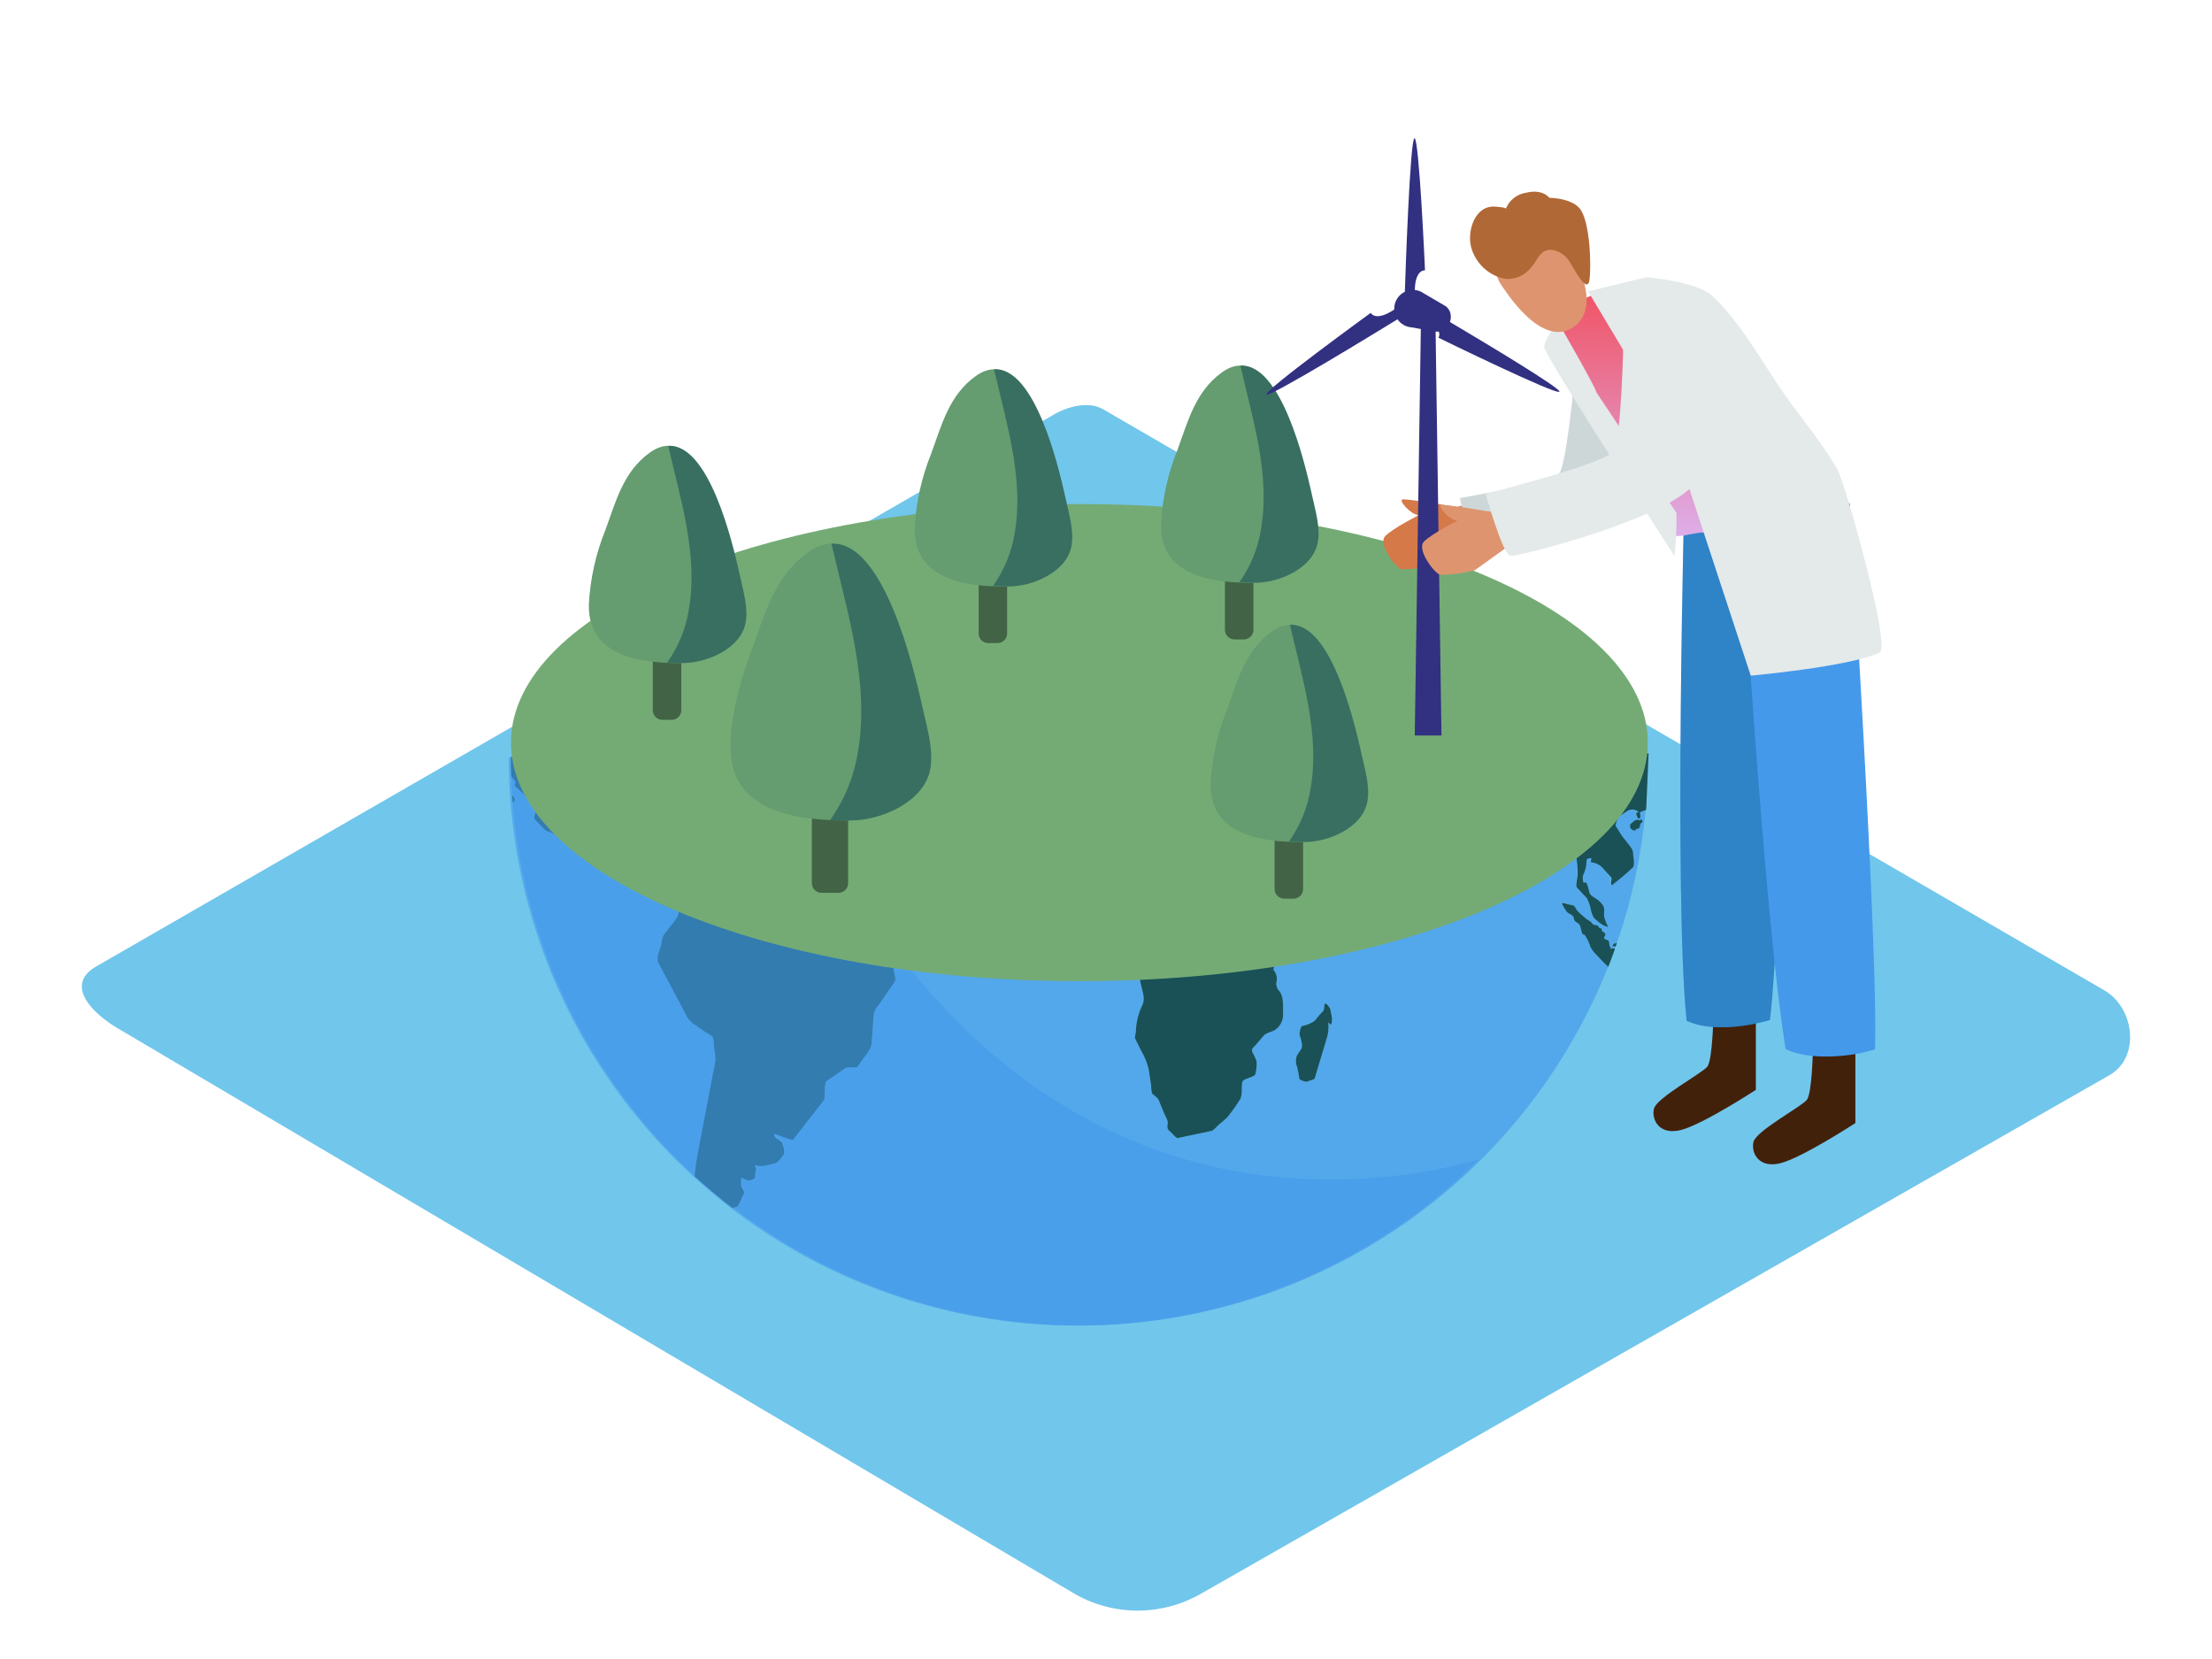 <svg width="400" height="300" viewBox="0 0 400 300" fill="none" xmlns="http://www.w3.org/2000/svg">
<path d="M194.51 288.32L22 186.37C16.51 183.29 11.8 178.22 17.15 174.91L190.29 75.13C192.89 73.52 196.83 72.47 199.47 74L380.54 179.09C386.03 182.28 387.02 191.19 381.54 194.38L217.25 288.15C213.801 290.152 209.89 291.221 205.903 291.251C201.915 291.281 197.988 290.271 194.51 288.32Z" fill="#71C6EB"/>
<path d="M127.88 199.71L128.94 194.11C129.152 193.288 129.309 192.453 129.41 191.61C129.376 190.887 129.286 190.169 129.14 189.46C129.157 188.819 129.08 188.179 128.91 187.56C128.66 187.16 127.83 186.81 127.46 186.56L125.3 185.06C124.68 184.581 124.202 183.941 123.92 183.21L121.26 178.21L119.07 174.11C118.62 173.27 119.38 171.71 119.59 170.83C119.642 170.228 119.787 169.638 120.02 169.08L121.27 167.47C122.2 166.28 123 165.59 122.76 163.9C122.7 163.52 122.47 163.31 122.76 163.03C122.76 163.03 122.66 162.45 122.71 162.26C122.83 161.75 121.71 161.26 121.81 160.78C121.91 160.3 121.93 160.24 121.43 159.95C120.93 159.66 121.07 159.76 120.7 159.95C120.43 160.119 120.181 160.321 119.96 160.55C119.83 160.67 120.2 161.1 120.28 161.25C119.56 161.56 119.59 161.64 119.28 160.86C119.13 161.29 118.41 160.56 118.01 160.49C117.8 160.49 117.66 160.69 117.53 160.6L116.87 160.1C116.42 159.76 115.53 159.34 115.22 158.85C114.91 158.36 115.09 157.85 114.75 157.41C113.9 156.41 113.38 155.56 112.19 155.22C111.27 154.97 109.74 154.9 109.01 154.22L107.09 152.33C106.67 151.92 106.09 152.33 105.58 152.51C104.45 152.86 103.29 152.03 102.21 151.6L99.59 150.54C99.236 150.456 98.898 150.314 98.59 150.12L96.89 148.39C96.36 147.86 96.68 147.54 96.89 146.8C97.03 146.32 96.13 145.36 95.89 144.98C95.639 144.579 95.337 144.212 94.99 143.89L93.15 142.19C93.01 142.06 93.15 141.67 93.22 141.49C93.29 141.31 92.92 141.01 92.82 140.88L92.44 140.39C92.48 141.543 92.537 142.693 92.61 143.84C92.85 144.05 93.14 144.37 93.1 144.66C93.06 144.95 92.87 145.1 92.69 145.07C94.714 170.991 106.51 195.176 125.69 212.73C125.81 211.46 125.96 210.19 126.19 208.95L127.88 199.71Z" fill="#53A8EB"/>
<path d="M296.49 147.35C296.55 147.63 296.55 148.21 296.06 147.95C295.93 147.88 295.78 147.22 295.71 147.06C295.87 147.06 296.01 146.89 296.18 146.86C295.915 146.614 295.577 146.458 295.218 146.417C294.858 146.376 294.494 146.45 294.18 146.63C293.71 147.01 292.57 147.57 292.37 148.19C292.31 148.38 291.94 149.19 292.04 149.36L292.89 150.71C293.29 151.36 293.79 151.93 294.25 152.53C294.71 153.13 295.16 153.53 295.2 154.53C295.2 155.12 295.55 156.53 295.12 156.9C293.917 158.032 292.655 159.1 291.34 160.1C290.9 159.65 291.51 158.97 291.2 158.64L290 157.23C289.723 156.848 289.365 156.531 288.952 156.303C288.539 156.075 288.081 155.941 287.61 155.91L287.71 155.16C286.71 155.16 286.89 155.34 286.8 156.43C286.688 157.081 286.486 157.714 286.2 158.31C286.142 158.584 286.142 158.866 286.2 159.14C286.2 159.67 286.2 159.58 286.73 159.56C286.98 159.56 287.29 161.16 287.38 161.45C287.53 161.94 288.48 162.39 288.85 162.67C289.294 163.005 289.664 163.427 289.94 163.91C290.16 164.48 289.94 165.3 290.06 165.91C290.252 166.498 290.482 167.073 290.75 167.63C289.964 167.408 289.251 166.984 288.68 166.4C288.03 165.89 287.99 165.6 287.68 164.75C287.542 163.931 287.279 163.139 286.9 162.4L285.08 160.46C284.81 160.16 285.19 158.57 285.24 158.12C285.249 157.26 285.192 156.401 285.07 155.55C284.903 153.995 284.544 152.466 284 151L283 152.19C282.59 152.69 282.63 152.68 282 152.54C281.37 152.4 281.4 152.45 281.5 151.74C281.5 151.43 281.8 150.63 281.67 150.35C281.403 149.385 280.89 148.506 280.18 147.8C279.551 147.107 279.095 146.274 278.85 145.37C278.49 145.62 277.98 146.18 277.55 146.23L275.29 146.54C275.19 146.54 274.72 146.54 274.64 146.63C274.56 146.72 274.74 147.29 274.64 147.43L273.53 148.57L270.38 151.81C269.916 152.133 269.408 152.386 268.87 152.56C268.31 152.83 268.52 153.25 268.53 153.92C268.615 154.584 268.615 155.256 268.53 155.92C268.39 156.43 267.98 157.24 268.12 157.76C268.222 158.431 268.514 159.059 268.96 159.57C269.369 160.109 269.69 160.71 269.91 161.35C270.43 162.55 268.39 163.6 268.24 161.98C268.169 161.286 268.149 160.587 268.18 159.89C268.18 159.19 267.96 159.09 267.49 158.59C267.43 159.08 267.49 159.59 267.12 159.85L265.84 160.69C264.66 158.45 263.65 156.14 262.62 153.8C262.27 153.162 261.982 152.492 261.76 151.8C261.698 151.279 261.681 150.754 261.71 150.23C261.663 148.737 261.617 147.247 261.57 145.76L260.63 147.06C260.32 147.5 260.28 147.44 259.75 147.42C259.22 147.4 258.49 146.28 258.08 145.84C258.5 145.75 259.38 145.84 259.45 145.22C259.204 145.277 258.952 145.3 258.7 145.29C258.048 145.033 257.43 144.697 256.86 144.29C256.48 144.07 256.24 143.09 256.04 142.68C255.84 142.27 252.67 142.93 252.14 143C250.949 142.999 249.766 142.8 248.64 142.41C248.14 142.3 247.56 142.35 247.3 141.84C246.84 140.92 246.95 140.66 246.04 140.99C245.388 141.189 244.692 141.189 244.04 140.99C243.54 140.91 243.22 140.3 242.77 140.08C242.456 139.979 242.173 139.802 241.944 139.564C241.716 139.327 241.549 139.037 241.46 138.72C241.19 138.14 241.08 137.39 240.46 137.3C239.41 137.15 239.46 137.19 238.68 138.05C238.43 138.35 239.31 139.41 239.5 139.72C240.16 140.82 240.72 141.99 241.32 143.12C241.41 142.6 241.49 142.12 241.57 141.58C241.899 142.349 242.026 143.188 241.94 144.02C242.857 144.097 243.78 143.982 244.65 143.68C245.361 143.052 245.989 142.336 246.52 141.55C246.57 142.2 246.41 143.26 246.95 143.62C247.263 143.873 247.597 144.097 247.95 144.29C248.25 144.42 248.61 144.29 248.79 144.64C248.97 144.99 249.13 145.54 249.39 145.58C249.85 145.66 249.66 145.98 249.63 146.46C249.6 146.94 248.63 147.75 248.32 148.1C248.32 147.95 248.18 147.81 248.16 147.66C247.9 148.125 247.762 148.648 247.76 149.18C247.76 149.74 247.55 149.68 247.08 149.91L245.63 150.6C245.34 150.73 245.35 151.54 245.08 151.68C244.81 151.82 244.5 151.49 244.26 151.59L243.2 152.05C242.72 152.27 242.78 152.92 242.34 153.05L239.94 153.91C239.7 153.99 239.66 154.12 239.51 154.35C239.36 154.58 239.07 154.62 238.74 154.68C238.05 154.81 237.36 155.04 236.68 155.22C236.17 155.35 236.07 155.93 235.52 155.93C234.66 155.93 234.59 156.12 234.42 155.23L233.92 152.53C233.597 151.255 233.034 150.053 232.26 148.99C231.83 148.27 231.77 148.14 231.03 147.86C230.6 147.7 230.61 146.4 230.53 145.95C230.335 145.276 230.046 144.633 229.67 144.04C229.49 143.68 229.07 143.5 228.84 143.1L227.41 140.53C227.17 140.11 226.99 139.37 226.41 139.53C226.48 139.01 226.55 138.48 226.62 137.95L226 139.84C225.354 139.141 224.827 138.34 224.44 137.47C223.93 138.11 224.83 139.18 225.12 139.77L226.87 143.35C227.22 144.06 227.09 144.86 227.61 145.42C227.83 145.66 228.39 146.05 228.44 146.42C228.53 147.03 228.63 147.63 228.72 148.23C228.77 148.58 228.72 149.23 229 149.51C229.392 149.803 229.751 150.139 230.07 150.51C230.493 151.416 230.828 152.36 231.07 153.33C231.18 153.63 232.07 153.58 232.23 153.83L233.23 154.97C233.77 155.6 234.87 156.29 234.02 157.11C234.59 157.28 235.21 158.46 235.67 158.35L240.36 157.09C240.65 157.02 241.48 156.66 241.72 157.09C241.87 157.35 241.32 158.85 241.25 159.17C240.812 160.419 240.214 161.605 239.47 162.7C239.043 163.668 238.492 164.575 237.83 165.4C235.94 167.4 233.73 169.22 232.32 171.65C232 172.18 229.98 174.94 230.32 175.43C230.558 175.711 230.728 176.043 230.816 176.4C230.905 176.758 230.909 177.131 230.83 177.49C230.765 177.806 230.781 178.133 230.877 178.441C230.973 178.749 231.146 179.027 231.38 179.25C232.23 180.4 231.94 182.18 232.01 183.63C231.99 184.19 231.826 184.736 231.533 185.214C231.24 185.692 230.83 186.087 230.34 186.36C229.86 186.59 228.89 186.82 228.53 187.24L227.12 188.89C226.7 189.37 226.2 189.6 226.46 190.23C226.64 190.65 227.28 191.62 227.23 192.07C227.263 192.822 227.179 193.574 226.98 194.3C226.74 194.69 225.55 194.98 225.15 195.17C224.49 195.49 224.63 195.79 224.55 196.61C224.593 197.283 224.525 197.959 224.35 198.61C223.615 199.799 222.807 200.941 221.93 202.03C221.418 202.522 220.881 202.986 220.32 203.42C220.02 203.68 219.44 204.42 219.05 204.5L214.86 205.38L212.93 205.79C212.62 205.85 211.99 205.04 211.77 204.79C211.01 204.11 211.04 204.12 211.15 203.02C211.15 202.6 210.72 201.85 210.57 201.48L209.57 199.04C209.38 198.56 208.78 198.18 208.42 197.83C208.06 197.48 208.18 196.47 208.13 196.13L207.7 193.34C207.428 192.161 206.968 191.034 206.34 190L205.27 187.82C205.11 187.5 205.33 186.9 205.38 186.57C205.434 185.031 205.773 183.515 206.38 182.1C207.13 180.78 206.67 179.72 206.38 178.35L205.38 173.9C205.27 173.45 204.68 172.9 204.38 172.57L202.87 170.57C202.6 170.21 202.79 169.74 202.87 169.28C202.97 168.36 203.08 167.43 203.19 166.51C203.3 165.59 203.32 165.67 202.87 165.04C202.42 164.41 202.37 164.25 201.55 164.3C201.08 164.3 200.12 164.63 199.78 164.21L198.33 162.43C198.12 162.17 195.17 162.64 194.8 162.83L192.71 163.9C192.16 164.18 191.92 164.04 191.32 163.9C190.812 163.67 190.24 163.621 189.7 163.76L187.41 164.57C187.05 164.7 186.64 164.21 186.34 163.99L184.14 162.41C183.309 161.931 182.619 161.241 182.14 160.41L179.34 155.54L178.44 153.98C178.3 153.74 178.8 152.83 178.89 152.58C179.05 152.15 179.53 151.36 179.43 150.88C179.26 150.1 179.08 149.33 178.91 148.55C178.674 147.906 178.526 147.233 178.47 146.55C178.616 146.163 178.818 145.799 179.07 145.47L181.77 140.59C182.366 139.646 183.225 138.895 184.24 138.43C184.8 138.07 185.05 138.07 185.16 137.38L185.55 134.8C185.7 133.8 187.72 133.6 188.12 132.61C188.4 131.92 188.52 130.96 189.21 130.77C189.39 130.72 189.89 131.66 190.45 131.54C190.7 131.49 191.27 131.24 191.51 131.36C191.75 131.48 192.15 131.81 192.27 131.74C192.806 131.378 193.36 131.045 193.93 130.74C195.03 130.217 196.198 129.854 197.4 129.66C197.748 129.566 198.11 129.529 198.47 129.55C198.736 129.689 199.023 129.784 199.32 129.83C199.61 129.83 199.88 129.49 200.16 129.43C200.423 129.404 200.687 129.404 200.95 129.43C201.603 129.581 202.287 129.503 202.89 129.21C203.42 128.89 203.89 129.31 204.48 129.55C204.07 130.45 203.99 130.49 204.48 131.35C204.7 131.74 203.86 132.35 203.59 132.64C204.03 133.04 204.59 133.77 205.14 133.91L208.01 134.67C208.75 134.86 208.54 135.67 209.27 136C210 136.33 210.51 136.17 211.1 136.59C211.94 137.18 212.37 137.32 212.91 136.27C213.03 136.02 212.63 135.64 212.76 135.41C212.89 135.18 213.09 134.63 213.28 134.57C214.014 134.262 214.83 134.206 215.6 134.41C215.81 134.47 215.6 134.89 215.89 134.95L217.19 135.22C217.54 135.29 217.55 135.46 217.73 135.81C217.82 135.99 218.16 135.59 218.31 135.64L220.38 136.25C220.632 136.372 220.913 136.425 221.193 136.402C221.472 136.379 221.741 136.282 221.97 136.12C222.77 135.73 222.84 135.61 223.63 135.99C223.87 136.132 224.138 136.222 224.415 136.254C224.692 136.286 224.973 136.26 225.24 136.177C225.507 136.094 225.753 135.956 225.963 135.773C226.173 135.589 226.342 135.363 226.46 135.11C226.7 134.43 227.81 132.45 227.59 131.54L225.94 131.29C225.863 131.358 225.814 131.451 225.801 131.552C225.788 131.653 225.813 131.755 225.87 131.84C225.68 131.9 223.75 132.44 224.22 131.5C224.36 131.22 225.08 131.37 225.22 131.39C225.384 131.389 225.546 131.348 225.69 131.27C222.357 130.79 219.023 130.357 215.69 129.97V130.03C215.489 130.01 215.291 129.966 215.1 129.9C212.853 129.64 210.607 129.4 208.36 129.18C208.372 129.238 208.389 129.295 208.41 129.35C208.64 129.81 207.7 129.96 207.6 129.59C207.5 129.22 207.09 129.16 206.68 129.02C202.407 128.627 198.127 128.293 193.84 128.02C193.65 128.25 193.49 128.5 193.59 128.71C193.38 128.76 192.89 128.78 192.77 128.98C192.65 129.18 192.43 129.7 192.24 129.71C191.631 129.752 191.019 129.752 190.41 129.71C189.87 129.71 189.55 130.35 189.12 130.49C188.69 130.63 188.04 129.76 188.52 129.42C188.05 129.64 187.83 128.85 187.23 129.19C186.63 129.53 186.41 129.05 185.98 129.38C186.074 129.038 186.121 128.685 186.12 128.33C186.12 128.13 186.12 127.94 186.12 127.74C186.12 127.54 186.12 127.67 186.12 127.66C186.05 127.66 185.95 127.75 185.9 127.66L182.9 127.55C163.11 126.856 143.298 127.859 123.68 130.55L123.4 130.63C123.75 130.63 124.35 130.52 124.26 131.03C124.26 131.24 123.51 131.25 123.31 131.29C123.41 131.35 123.5 131.45 123.61 131.51C123.45 131.56 123.37 131.67 123.17 131.67C123.34 132.09 123.59 131.67 123.87 131.88L123.28 132.2C123.13 132.28 122.91 132.03 122.79 132.1C122.67 132.17 122.31 132.79 122.15 133.04C121.99 133.29 121.61 133.14 121.38 133.42C121.21 133.704 120.99 133.955 120.73 134.16C119.974 134.535 119.396 135.193 119.12 135.99C118.934 136.599 118.984 137.256 119.26 137.83C119.64 138.647 119.954 139.493 120.2 140.36C120.34 140.83 120.46 142.05 120.12 142.36C119.78 142.67 119.64 142.96 119.34 142.54C119.24 142.41 118.69 141.91 118.68 141.87C118.574 141.525 118.436 141.19 118.27 140.87C118.11 140.5 117.92 140.29 118.03 139.87L117.83 140.04C117.67 139.48 118.18 138.68 117.62 138.3C117.06 137.92 116.86 137.3 116.28 137.48C115.97 137.58 115.64 137.81 115.35 137.62C115.08 137.389 114.781 137.194 114.46 137.04C113.95 136.9 113.1 137.58 112.95 136.71C112.85 137.46 111.19 136.92 110.69 137.31C111.03 137.31 112.31 137.5 111.36 137.96C111.46 138.01 111.98 138.19 112 138.29C112.013 138.338 112.012 138.389 111.999 138.436C111.986 138.484 111.96 138.528 111.924 138.562C111.889 138.597 111.845 138.621 111.796 138.633C111.748 138.645 111.698 138.644 111.65 138.63C111.79 138.28 111.27 138.15 111.02 138C111.07 138.25 110.97 138.33 110.96 138.51C110.73 138.03 110.52 138.51 110.21 138.29C109.9 138.07 109.64 137.71 109.21 137.87C108.95 137.96 108.58 137.72 108.33 137.62C107.86 137.44 107.11 137.98 106.66 138.17C105.92 138.47 104.14 139.79 104.13 140.86C104.13 141.19 104.56 141.52 104.58 141.86C104.54 142.136 104.462 142.405 104.35 142.66C104.128 143.238 103.987 143.844 103.93 144.46C103.851 145.85 104.222 147.228 104.99 148.39C105.49 149.14 105.68 149.67 106.5 149.91C106.67 149.97 106.94 150.39 107.08 150.33L108.08 149.95C108.37 149.833 108.678 149.762 108.99 149.74C109.23 149.74 109.42 150.04 109.55 149.98C109.701 149.931 109.845 149.864 109.98 149.78C110.06 149.71 109.86 149.51 109.98 149.4C110.247 149.224 110.442 148.958 110.53 148.65C110.72 148 110.67 147.24 111.35 146.96C111.839 146.785 112.351 146.684 112.87 146.66C113.26 146.66 114.37 146.48 114.02 147.32C113.88 147.65 113.43 148.64 113.19 148.66C113.31 148.73 113.24 148.85 113.52 148.84C113.41 148.93 113.33 149.05 113.23 149.13L113.28 149.2L113.44 149.09C113.291 149.482 113.18 149.887 113.11 150.3C113.022 150.208 112.958 150.097 112.923 149.975C112.888 149.853 112.884 149.724 112.91 149.6C112.803 149.743 112.712 149.897 112.64 150.06C113.16 150.06 112.56 151.06 112.74 151.45C112.92 151.84 112.34 152.45 112.11 152.62C112.856 152.749 113.613 152.809 114.37 152.8C114.68 152.8 114.91 152.56 115.23 152.62C115.615 152.624 115.998 152.678 116.37 152.78C116.701 152.876 116.985 153.089 117.17 153.38C117.354 153.671 117.425 154.02 117.37 154.36C117.29 154.87 117.21 155.36 117.13 155.9C117.13 156.2 116.84 156.46 116.8 156.74C116.63 158.13 118.31 160.4 119.57 159.88C120.35 159.56 120.75 159.24 121.57 159.49C122.259 159.741 122.85 160.203 123.26 160.81C123.26 159.81 124.44 158.49 124.91 157.69C125.05 157.44 125.97 157.3 126.21 157.21L128.21 156.49C128.82 156.27 129.92 156.8 130.52 156.94L135.24 158.04C136.093 158.093 136.914 158.384 137.61 158.88L141.29 162.41C142.07 163.15 143.76 163.17 144.74 163.41C145.72 163.65 146.39 165.17 146.97 165.94L148.74 168.26C148.88 168.45 149.2 169.07 149.42 169.14L153.21 170.51L157 171.88C158.078 172.469 159.085 173.18 160 174C160.17 174 161.34 174 161.38 174.16C161.51 174.73 161.64 175.29 161.77 175.85C162.05 177.07 162.08 177.05 161.41 178.02L158.94 181.58C158.486 182.051 158.174 182.64 158.04 183.28C157.91 185.03 157.79 186.78 157.66 188.53C157.58 189.69 156.37 190.88 155.78 191.8C155.52 192.19 155.3 192.86 154.78 192.89C154.26 192.92 153.28 192.76 152.9 193.02L149.44 195.4C149.21 195.56 149.22 197.29 149.18 197.59C149.14 197.89 149.18 198.59 148.97 198.88L146.1 202.57L143.52 206C143.32 206.25 140.52 205.06 140.13 204.93C139.88 205.88 141.46 205.93 141.62 206.8C141.8 207.306 141.908 207.834 141.94 208.37C141.87 208.73 141.34 209.25 141.15 209.54C140.57 210.39 139.79 210.37 138.86 210.62C138.125 210.832 137.345 210.832 136.61 210.62C136.79 211.2 136.93 211.44 136.72 211.99C136.59 212.33 136.72 212.89 136.55 212.99C135.64 213.63 135.1 213.35 134.15 212.88C134.094 213.405 134.094 213.935 134.15 214.46C134.23 214.8 134.78 215.37 134.64 215.69L133.77 217.57C133.49 218.19 133.38 218.13 132.77 218.28C132.692 218.305 132.617 218.342 132.55 218.39C145.162 228.087 159.852 234.726 175.465 237.784C191.077 240.841 207.186 240.235 222.525 236.012C237.863 231.789 252.012 224.064 263.86 213.446C275.707 202.828 284.929 189.606 290.8 174.82C290.02 174.08 289.3 173.32 288.59 172.55C288.189 172.161 287.852 171.713 287.59 171.22C287.353 170.469 287.016 169.752 286.59 169.09C286.41 168.9 286.13 169 286.06 168.71L285.72 167.45C285.53 166.74 284.63 166.89 284.6 166.12C284.57 165.35 283.77 165.27 283.39 164.94C283.22 164.79 282.26 163.58 282.45 163.29C282.64 163 283.79 163.57 284.04 163.6C284.85 163.69 284.72 164 285.15 164.6C285.565 165.04 286.013 165.448 286.49 165.82C286.96 166.27 287.49 166.44 287.91 166.96C288.12 167.24 288.34 167.21 288.67 167.27C289.21 167.37 288.84 167.45 289.15 167.69C289.46 167.93 289.64 167.69 289.64 168.19C289.64 168.45 290.2 168.41 290.28 168.83C290.36 169.25 290 169.23 290.06 169.61C290.12 169.99 290.59 169.93 290.79 170.01C290.99 170.09 290.98 170.74 291.02 170.93C291.09 171.29 291.51 171.27 291.07 171.71C291.174 171.569 291.328 171.472 291.501 171.441C291.674 171.409 291.852 171.445 292 171.54L292.12 171.21C292.12 171.14 292.04 171.09 291.99 171.09C291.913 171.109 291.833 171.109 291.756 171.09C291.679 171.071 291.609 171.033 291.55 170.98C291.75 170.73 291.86 170.31 292.13 170.73C292.13 170.64 292.13 170.56 292.13 170.47C292.177 170.463 292.226 170.468 292.271 170.483C292.316 170.499 292.357 170.525 292.39 170.56C295.088 162.756 296.83 154.653 297.58 146.43L296.71 146.75C296.32 146.91 296.4 146.91 296.49 147.35ZM216.32 130.93C216.504 131.087 216.721 131.201 216.954 131.263C217.188 131.325 217.432 131.334 217.67 131.29C217.98 131.29 218.67 131.37 218.67 131.72C217.808 131.773 216.944 131.667 216.12 131.41C216.155 131.235 216.223 131.069 216.32 130.92V130.93ZM122.95 150.69C122.569 150.569 122.213 150.379 121.9 150.13C122.29 149.55 123.12 150.02 123.6 150.18C123.682 150.287 123.756 150.401 123.82 150.52C123.42 150.39 123.16 150.75 122.95 150.69ZM124.56 148.43C123.84 148.37 123.13 148.54 122.42 148.43C122.51 148.33 122.99 147.97 122.99 147.85C122.99 147.46 122.43 147.61 122.28 147.54C121.71 147.27 121.69 146.66 121.17 146.59C120.65 146.52 120.17 146.14 119.6 146.12C119.28 146.12 119.25 145.88 118.96 145.97C118.833 146.001 118.7 145.994 118.577 145.95C118.454 145.905 118.347 145.825 118.27 145.72C118.354 145.738 118.441 145.738 118.525 145.721C118.61 145.703 118.689 145.669 118.76 145.62C117.81 144.62 116.76 146.81 115.76 146.31C116.24 146.01 116.4 145.43 117 145.31C117.673 145.089 118.382 144.994 119.09 145.03C120.386 145.245 121.61 145.77 122.66 146.56L122.73 146.42C122.908 146.653 123.139 146.841 123.403 146.969C123.666 147.098 123.957 147.163 124.25 147.16C124.37 147.16 124.52 147.56 124.78 147.6C125.118 147.695 125.425 147.878 125.67 148.13C125.31 148.21 124.94 148.33 124.56 148.43ZM130.42 149.97C129.86 149.97 129.51 150.13 129.02 150.15C128.92 150.15 128.85 149.88 128.57 150.07C128.29 150.26 128.41 150.79 128.24 150.85C127.85 150.99 127.91 150.33 127.77 150.25C127.63 150.17 127.24 150.25 127.02 150.25C126.3 150.14 126.02 150.45 125.48 150.03C125.28 149.42 126.99 150.11 127.4 149.81C126.98 149.18 127.05 148.96 126.4 148.64C127.05 148.34 127.24 148.55 127.92 148.56C128.13 148.536 128.335 148.482 128.53 148.4C128.75 148.28 129.12 148.52 129.35 148.59C129.58 148.66 129.67 148.46 129.85 148.8C130.03 149.14 130.11 149.26 130.57 149.35C130.76 149.35 131.19 149.65 131.07 149.85C130.76 150.34 130.84 150 130.42 150V149.97ZM132.23 150.33C131.92 149.56 133.03 149.91 133.44 149.94L133.59 150.1C133.38 150.43 132.45 150.87 132.23 150.33ZM240.69 185.33L240.21 184.86C240.332 185.924 240.209 187.001 239.85 188.01C239.297 189.857 238.743 191.707 238.19 193.56C238.04 194.07 237.88 194.56 237.73 195.08C237.73 195.15 236.52 195.5 236.36 195.58C236.2 195.66 235 195.27 234.96 195.02C234.88 194.346 234.756 193.678 234.59 193.02C234.322 192.387 234.28 191.681 234.47 191.02C234.67 190.42 235.37 189.8 235.47 189.17C235.412 188.462 235.257 187.766 235.01 187.1C234.94 186.78 235.23 185.56 235.5 185.52C236.149 185.393 236.773 185.163 237.35 184.84C237.95 184.54 238.16 184.04 238.61 183.52C239.06 183 239.43 182.87 239.47 181.95C239.52 180.8 240.29 181.95 240.53 182.33C240.76 183.46 241.11 184.29 240.69 185.29V185.33ZM297 148.76C296.67 148.76 296.59 149.19 296.54 149.51C296.49 149.83 296.06 149.86 295.84 149.97C295.62 150.08 295.92 150.22 295.67 150.2C295.489 150.202 295.311 150.15 295.16 150.05C294.68 149.78 294.78 149.66 294.79 149.05C295.38 148.67 295.79 147.89 296.64 148.37V148.15C297 148.2 297.07 148.45 297 148.76Z" fill="#53A8EB"/>
<path d="M132.23 150.33C132.45 150.87 133.38 150.44 133.59 150.1L133.44 149.94C133 149.91 131.92 149.56 132.23 150.33Z" fill="#1A5157"/>
<path d="M130.54 149.36C130.08 149.26 130.05 149.26 129.82 148.81C129.59 148.36 129.62 148.7 129.32 148.6C129.02 148.5 128.72 148.29 128.5 148.41C128.305 148.492 128.1 148.546 127.89 148.57C127.21 148.57 127.02 148.35 126.37 148.65C127.05 148.97 126.97 149.19 127.37 149.82C126.96 150.12 125.25 149.43 125.45 150.04C126.03 150.45 126.27 150.15 126.99 150.26C127.2 150.26 127.55 150.17 127.74 150.26C127.93 150.35 127.82 151 128.21 150.86C128.38 150.8 128.38 150.19 128.54 150.08C128.7 149.97 128.89 150.16 128.99 150.16C129.49 150.16 129.83 149.98 130.39 149.98C130.95 149.98 130.72 150.35 131.01 149.86C131.16 149.65 130.73 149.4 130.54 149.36Z" fill="#1A5157"/>
<path d="M240.52 182.34C240.28 182.01 239.52 180.81 239.46 181.96C239.46 182.88 239.17 182.88 238.6 183.53C238.03 184.18 237.94 184.53 237.34 184.85C236.763 185.173 236.139 185.403 235.49 185.53C235.22 185.53 234.93 186.79 235 187.11C235.247 187.776 235.402 188.472 235.46 189.18C235.39 189.81 234.69 190.43 234.46 191.03C234.27 191.691 234.312 192.397 234.58 193.03C234.746 193.688 234.87 194.356 234.95 195.03C234.95 195.28 236.12 195.7 236.35 195.59C236.58 195.48 237.7 195.16 237.72 195.09C237.87 194.58 238.02 194.09 238.18 193.57C238.733 191.723 239.287 189.873 239.84 188.02C240.199 187.011 240.323 185.934 240.2 184.87L240.68 185.34C241.09 184.34 240.75 183.51 240.54 182.44L240.52 182.34Z" fill="#1A5157"/>
<path d="M296.63 148.37C295.79 147.9 295.37 148.67 294.78 149.05C294.78 149.65 294.68 149.77 295.15 150.05C295.301 150.15 295.479 150.203 295.66 150.2C295.92 150.2 295.66 150.04 295.83 149.97C296 149.9 296.49 149.86 296.53 149.51C296.57 149.16 296.65 148.74 296.99 148.76C297.06 148.44 296.99 148.2 296.67 148.15L296.63 148.37Z" fill="#1A5157"/>
<path d="M275 141.78C260.38 138.53 245.93 134.46 231.13 132.09C229.95 131.9 228.78 131.73 227.6 131.55C227.81 132.46 226.71 134.43 226.47 135.12C226.352 135.373 226.183 135.599 225.973 135.783C225.763 135.967 225.517 136.104 225.25 136.187C224.983 136.27 224.702 136.296 224.425 136.264C224.148 136.232 223.88 136.142 223.64 136C222.85 135.62 222.78 135.74 221.98 136.13C221.751 136.292 221.482 136.389 221.203 136.412C220.923 136.435 220.642 136.382 220.39 136.26L218.32 135.65C218.17 135.65 217.83 136 217.74 135.82C217.56 135.47 217.55 135.3 217.2 135.23L215.9 134.96C215.63 134.91 215.82 134.48 215.61 134.42C214.84 134.216 214.024 134.272 213.29 134.58C213.1 134.63 212.88 135.23 212.77 135.42C212.66 135.61 213.05 136.03 212.92 136.28C212.38 137.34 211.92 137.19 211.11 136.6C210.52 136.18 209.91 136.29 209.28 136.01C208.65 135.73 208.76 134.88 208.02 134.68L205.15 133.92C204.59 133.77 204.05 133.04 203.6 132.65C203.88 132.35 204.71 131.75 204.49 131.36C204.03 130.5 204.11 130.46 204.49 129.56C203.94 129.33 203.44 128.9 202.9 129.22C202.297 129.513 201.613 129.591 200.96 129.44C200.697 129.414 200.433 129.414 200.17 129.44C199.89 129.49 199.62 129.82 199.33 129.84C199.033 129.794 198.746 129.699 198.48 129.56C198.12 129.539 197.758 129.576 197.41 129.67C196.208 129.864 195.04 130.227 193.94 130.75C193.37 131.055 192.816 131.389 192.28 131.75C192.16 131.82 191.65 131.44 191.52 131.37C191.39 131.3 190.71 131.5 190.46 131.55C189.9 131.67 189.4 130.73 189.22 130.78C188.53 130.98 188.41 131.94 188.13 132.62C187.74 133.62 185.72 133.8 185.56 134.81L185.17 137.39C185.07 138.08 184.81 138.09 184.25 138.44C183.235 138.905 182.376 139.656 181.78 140.6L179.08 145.48C178.828 145.809 178.626 146.173 178.48 146.56C178.536 147.243 178.684 147.916 178.92 148.56C179.1 149.34 179.27 150.11 179.44 150.89C179.54 151.37 179.06 152.16 178.9 152.59C178.81 152.84 178.31 153.75 178.45 153.99L179.35 155.55L182.15 160.42C182.629 161.251 183.319 161.941 184.15 162.42L186.35 164C186.64 164.21 187.05 164.71 187.42 164.58L189.71 163.77C190.25 163.631 190.822 163.68 191.33 163.91C191.93 164.07 192.17 164.21 192.72 163.91L194.81 162.84C195.18 162.65 198.13 162.19 198.34 162.44L199.79 164.22C200.13 164.64 201.08 164.33 201.56 164.31C202.38 164.26 202.35 164.31 202.88 165.05C203.41 165.79 203.3 165.73 203.2 166.52C203.1 167.31 202.98 168.37 202.88 169.29C202.82 169.75 202.63 170.22 202.88 170.58L204.39 172.58C204.65 172.93 205.25 173.46 205.39 173.91L206.39 178.36C206.71 179.73 207.17 180.78 206.39 182.11C205.783 183.525 205.444 185.041 205.39 186.58C205.39 186.91 205.12 187.51 205.28 187.83L206.35 190.01C206.978 191.044 207.438 192.171 207.71 193.35L208.14 196.14C208.19 196.48 208.14 197.6 208.43 197.84C208.72 198.08 209.43 198.57 209.58 199.05L210.58 201.49C210.73 201.86 211.2 202.61 211.16 203.03C211.05 204.12 211.02 204.11 211.78 204.8C212 205.01 212.63 205.8 212.94 205.8L214.87 205.39L219.06 204.51C219.45 204.43 220.06 203.69 220.33 203.43C220.891 202.996 221.429 202.532 221.94 202.04C222.817 200.951 223.625 199.809 224.36 198.62C224.536 197.969 224.603 197.293 224.56 196.62C224.64 195.8 224.49 195.5 225.16 195.18C225.56 194.99 226.74 194.7 226.99 194.31C227.189 193.584 227.273 192.832 227.24 192.08C227.24 191.62 226.65 190.65 226.47 190.24C226.21 189.61 226.71 189.39 227.13 188.9L228.54 187.25C228.9 186.83 229.87 186.6 230.35 186.37C230.84 186.097 231.25 185.702 231.543 185.224C231.836 184.746 232 184.2 232.02 183.64C231.95 182.2 232.24 180.41 231.39 179.26C231.156 179.037 230.983 178.759 230.887 178.451C230.791 178.143 230.775 177.816 230.84 177.5C230.919 177.141 230.915 176.768 230.826 176.41C230.738 176.053 230.568 175.721 230.33 175.44C230 174.95 232.02 172.19 232.33 171.66C233.75 169.23 235.95 167.39 237.84 165.41C238.502 164.585 239.053 163.678 239.48 162.71C240.224 161.615 240.822 160.429 241.26 159.18C241.33 158.86 241.88 157.36 241.73 157.1C241.49 156.68 240.65 157.03 240.37 157.1L235.68 158.36C235.22 158.48 234.6 157.3 234.03 157.12C234.88 156.3 233.78 155.61 233.24 154.98L232.24 153.84C232.03 153.59 231.18 153.64 231.08 153.34C230.838 152.37 230.503 151.426 230.08 150.52C229.761 150.149 229.402 149.813 229.01 149.52C228.74 149.26 228.78 148.59 228.73 148.24C228.63 147.63 228.54 147.03 228.45 146.43C228.39 146.08 227.84 145.69 227.62 145.43C227.1 144.87 227.23 144.07 226.88 143.36L225.13 139.78C224.84 139.2 223.95 138.12 224.45 137.48C224.837 138.35 225.364 139.151 226.01 139.85L226.63 137.96C226.56 138.49 226.48 139.02 226.42 139.54C226.98 139.39 227.16 140.13 227.42 140.54L228.85 143.11C229.07 143.51 229.5 143.69 229.68 144.05C230.056 144.643 230.345 145.286 230.54 145.96C230.62 146.41 230.62 147.71 231.04 147.87C231.78 148.15 231.85 148.28 232.27 149C233.044 150.063 233.607 151.265 233.93 152.54L234.43 155.24C234.6 156.13 234.67 155.94 235.53 155.94C236.08 155.94 236.19 155.36 236.69 155.23C237.37 155.05 238.05 154.82 238.75 154.69C239.08 154.63 239.33 154.69 239.52 154.36C239.71 154.03 239.71 154 239.95 153.92L242.35 153.06C242.8 152.9 242.73 152.25 243.21 152.06L244.27 151.6C244.51 151.5 244.87 151.79 245.09 151.69C245.31 151.59 245.36 150.75 245.64 150.61L247.09 149.92C247.56 149.69 247.77 149.75 247.77 149.19C247.772 148.658 247.91 148.135 248.17 147.67C248.17 147.82 248.3 147.96 248.33 148.11C248.63 147.75 249.62 146.94 249.64 146.47C249.66 146 249.86 145.67 249.4 145.59C249.14 145.59 248.93 144.89 248.8 144.65C248.67 144.41 248.27 144.44 247.96 144.3C247.607 144.107 247.273 143.883 246.96 143.63C246.43 143.27 246.59 142.21 246.53 141.56C245.999 142.346 245.371 143.062 244.66 143.69C243.79 143.992 242.867 144.107 241.95 144.03C242.036 143.198 241.909 142.359 241.58 141.59C241.5 142.11 241.42 142.59 241.33 143.13C240.73 141.99 240.17 140.83 239.51 139.73C239.32 139.42 238.45 138.36 238.69 138.06C239.42 137.2 239.41 137.16 240.47 137.31C241.08 137.4 241.19 138.15 241.47 138.73C241.559 139.047 241.726 139.337 241.954 139.574C242.183 139.812 242.467 139.989 242.78 140.09C243.24 140.3 243.55 140.92 244.05 141C244.702 141.199 245.398 141.199 246.05 141C246.96 140.67 246.85 140.93 247.31 141.85C247.57 142.36 248.15 142.31 248.65 142.42C249.776 142.81 250.959 143.009 252.15 143.01C252.68 142.94 255.84 142.24 256.05 142.69C256.26 143.14 256.49 144.08 256.87 144.3C257.44 144.707 258.058 145.043 258.71 145.3C258.962 145.31 259.214 145.287 259.46 145.23C259.39 145.81 258.46 145.75 258.09 145.85C258.5 146.29 259.18 147.41 259.76 147.43C260.34 147.45 260.32 147.51 260.64 147.07L261.58 145.77C261.627 147.257 261.673 148.747 261.72 150.24C261.691 150.764 261.708 151.289 261.77 151.81C261.992 152.503 262.28 153.172 262.63 153.81C263.63 156.14 264.63 158.45 265.85 160.7L267.13 159.86C267.53 159.6 267.44 159.09 267.5 158.6C267.97 159.1 268.22 159.2 268.19 159.9C268.159 160.597 268.179 161.296 268.25 161.99C268.4 163.61 270.43 162.56 269.92 161.36C269.7 160.72 269.379 160.119 268.97 159.58C268.524 159.069 268.232 158.441 268.13 157.77C267.99 157.25 268.4 156.44 268.54 155.93C268.625 155.266 268.625 154.594 268.54 153.93C268.54 153.26 268.32 152.85 268.88 152.57C269.418 152.396 269.926 152.143 270.39 151.82L273.54 148.58L274.65 147.44C274.79 147.3 274.57 146.79 274.65 146.64C274.73 146.49 275.2 146.56 275.3 146.55L277.56 146.24C277.99 146.18 278.5 145.63 278.86 145.38C279.105 146.284 279.561 147.117 280.19 147.81C280.9 148.516 281.413 149.395 281.68 150.36C281.8 150.64 281.55 151.44 281.51 151.75C281.41 152.46 281.36 152.4 282.01 152.55C282.66 152.7 282.59 152.7 283.01 152.2L284.01 151.01C284.569 152.478 284.941 154.01 285.12 155.57C285.242 156.421 285.299 157.28 285.29 158.14C285.29 158.59 284.86 160.14 285.13 160.48L286.95 162.42C287.329 163.159 287.592 163.951 287.73 164.77C288.01 165.62 288.05 165.91 288.73 166.42C289.301 167.004 290.014 167.428 290.8 167.65C290.532 167.093 290.302 166.518 290.11 165.93C289.97 165.32 290.21 164.51 289.99 163.93C289.714 163.447 289.344 163.025 288.9 162.69C288.53 162.4 287.57 161.96 287.43 161.47C287.34 161.18 287.03 159.57 286.78 159.58C286.29 159.58 286.29 159.69 286.25 159.16C286.192 158.886 286.192 158.604 286.25 158.33C286.536 157.734 286.738 157.101 286.85 156.45C286.93 155.36 286.75 155.22 287.76 155.18L287.66 155.93C288.131 155.961 288.589 156.095 289.002 156.323C289.415 156.551 289.773 156.868 290.05 157.25L291.32 158.63C291.64 158.96 291.03 159.63 291.46 160.09C292.775 159.091 294.037 158.022 295.24 156.89C295.68 156.48 295.35 155.1 295.32 154.52C295.32 153.52 294.95 153.31 294.37 152.52C293.79 151.73 293.37 151.35 293.01 150.7L292.16 149.35C292.06 149.19 292.44 148.35 292.49 148.18C292.68 147.56 293.82 146.99 294.3 146.62C294.614 146.44 294.978 146.366 295.338 146.407C295.697 146.449 296.035 146.604 296.3 146.85C296.14 146.85 296 147.01 295.83 147.05C295.89 147.22 296.04 147.87 296.18 147.94C296.68 148.2 296.67 147.62 296.61 147.34C296.53 146.91 296.44 146.9 296.81 146.77L297.68 146.45C297.68 146.3 298.11 136.38 298.12 136.23C290.34 135.26 282.34 143.42 275 141.78Z" fill="#1A5157"/>
<path d="M186.07 127.69C186.07 127.69 186.07 127.69 186.07 127.77C186.07 127.85 186.07 128.17 186.07 128.36C186.071 128.715 186.024 129.068 185.93 129.41C186.36 129.09 186.71 129.5 187.18 129.22C187.65 128.94 188 129.68 188.47 129.45C187.99 129.79 188.68 130.65 189.07 130.52C189.46 130.39 189.82 129.72 190.36 129.74C190.969 129.782 191.581 129.782 192.19 129.74C192.38 129.74 192.61 129.18 192.72 129.01C192.83 128.84 193.33 128.8 193.54 128.74C193.44 128.53 193.6 128.28 193.79 128.05C191.263 127.91 188.69 127.79 186.07 127.69Z" fill="#1A5157"/>
<path d="M124.8 147.56C124.53 147.56 124.39 147.11 124.27 147.12C123.977 147.123 123.686 147.058 123.423 146.929C123.159 146.801 122.929 146.613 122.75 146.38L122.68 146.52C121.627 145.732 120.398 145.211 119.1 145C118.392 144.964 117.683 145.059 117.01 145.28C116.41 145.43 116.25 146.01 115.77 146.28C116.77 146.78 117.77 144.63 118.77 145.59C118.699 145.639 118.62 145.673 118.535 145.691C118.451 145.708 118.364 145.708 118.28 145.69C118.357 145.795 118.464 145.875 118.587 145.92C118.71 145.964 118.843 145.971 118.97 145.94C119.27 145.85 119.3 146.08 119.61 146.09C120.13 146.09 120.61 146.48 121.18 146.56C121.75 146.64 121.71 147.24 122.29 147.51C122.44 147.58 123 147.43 123 147.82C123 147.95 122.52 148.31 122.43 148.4C123.13 148.53 123.85 148.35 124.57 148.4C124.95 148.3 125.32 148.18 125.7 148.07C125.45 147.824 125.14 147.648 124.8 147.56Z" fill="#1A5157"/>
<path d="M121.9 150.13C122.213 150.38 122.569 150.569 122.95 150.69C123.16 150.75 123.42 150.4 123.81 150.53C123.746 150.411 123.672 150.297 123.59 150.19C123.11 150 122.28 149.55 121.9 150.13Z" fill="#1A5157"/>
<path d="M291.09 171.74C291.52 171.31 291.09 171.33 291.04 170.96C291.04 170.77 290.98 170.12 290.81 170.04C290.64 169.96 290.12 169.88 290.08 169.64C290.04 169.4 290.36 169.15 290.3 168.86C290.24 168.57 289.66 168.48 289.66 168.22C289.66 167.74 289.48 167.96 289.17 167.72C288.86 167.48 289.23 167.4 288.69 167.3C288.36 167.24 288.13 167.3 287.93 166.99C287.55 166.47 286.93 166.3 286.51 165.85C286.033 165.478 285.585 165.07 285.17 164.63C284.74 164.02 284.87 163.71 284.06 163.63C283.81 163.63 282.6 163.14 282.47 163.32C282.34 163.5 283.24 164.82 283.41 164.97C283.78 165.3 284.59 165.46 284.62 166.15C284.65 166.84 285.55 166.77 285.74 167.48L286.08 168.74C286.16 169.03 286.43 168.93 286.61 169.12C287.036 169.782 287.373 170.499 287.61 171.25C287.872 171.743 288.21 172.191 288.61 172.58C289.31 173.35 290.03 174.11 290.82 174.85C291.24 173.78 291.65 172.69 292.04 171.6C291.895 171.495 291.714 171.451 291.537 171.478C291.359 171.504 291.199 171.598 291.09 171.74Z" fill="#1A5157"/>
<path d="M218.65 131.71C218.65 131.36 217.98 131.24 217.65 131.28C217.412 131.325 217.168 131.315 216.934 131.253C216.701 131.191 216.484 131.077 216.3 130.92C216.197 131.065 216.122 131.227 216.08 131.4C216.91 131.66 217.782 131.765 218.65 131.71Z" fill="#1A5157"/>
<path d="M292.15 170.76C291.88 170.34 291.76 170.76 291.57 171.01C291.629 171.063 291.699 171.101 291.776 171.12C291.853 171.139 291.933 171.139 292.01 171.12C292.01 171.12 292.1 171.17 292.14 171.24L292.37 170.59C292.337 170.555 292.296 170.529 292.251 170.513C292.206 170.498 292.157 170.493 292.11 170.5C292.11 170.59 292.13 170.68 292.15 170.76Z" fill="#1A5157"/>
<path d="M197.63 126.32C197.29 125.68 197.07 126 196.57 126.32L197.13 126.77L197.63 126.32Z" fill="#1A5157"/>
<path d="M161.38 174.2C161.38 174.07 160.18 174.05 160.01 174.04C159.081 173.188 158.053 172.45 156.95 171.84L153.16 170.47L149.37 169.1C149.15 169.02 148.83 168.41 148.69 168.22L146.92 165.9C146.34 165.14 145.61 163.6 144.69 163.37C143.77 163.14 142.01 163.11 141.24 162.37L137.56 158.84C136.864 158.344 136.043 158.053 135.19 158L130.47 156.9C129.87 156.76 128.77 156.23 128.16 156.45L126.16 157.17C125.92 157.26 125 157.41 124.86 157.65C124.39 158.45 123.17 159.78 123.21 160.77C122.8 160.163 122.209 159.701 121.52 159.45C120.7 159.2 120.3 159.52 119.52 159.84C118.26 160.36 116.57 158.09 116.75 156.7C116.75 156.42 117.03 156.16 117.08 155.86C117.16 155.35 117.24 154.86 117.32 154.32C117.375 153.98 117.304 153.631 117.12 153.34C116.935 153.049 116.651 152.836 116.32 152.74C115.949 152.638 115.565 152.584 115.18 152.58C114.87 152.53 114.64 152.81 114.32 152.76C113.563 152.769 112.806 152.709 112.06 152.58C112.29 152.37 112.85 151.75 112.69 151.41C112.53 151.07 113.11 150.04 112.59 150.02C112.662 149.857 112.753 149.703 112.86 149.56C112.834 149.684 112.838 149.813 112.873 149.935C112.908 150.057 112.972 150.168 113.06 150.26C113.13 149.847 113.241 149.442 113.39 149.05L113.23 149.16L113.18 149.09C113.29 149.02 113.37 148.89 113.47 148.8C113.19 148.8 113.26 148.69 113.14 148.62C113.38 148.62 113.83 147.62 113.97 147.28C114.32 146.44 113.21 146.67 112.82 146.62C112.301 146.644 111.789 146.745 111.3 146.92C110.61 147.19 110.67 147.92 110.48 148.61C110.392 148.918 110.197 149.184 109.93 149.36C109.81 149.47 110.01 149.67 109.93 149.74C109.796 149.824 109.651 149.891 109.5 149.94C109.38 150 109.18 149.68 108.94 149.7C108.628 149.722 108.321 149.793 108.03 149.91L107.03 150.29C106.88 150.34 106.62 149.92 106.45 149.87C105.63 149.63 105.45 149.1 104.94 148.35C104.172 147.188 103.801 145.81 103.88 144.42C103.937 143.804 104.078 143.198 104.3 142.62C104.413 142.365 104.49 142.096 104.53 141.82C104.53 141.49 104.07 141.16 104.08 140.82C104.08 139.75 105.86 138.44 106.61 138.13C107.06 137.94 107.81 137.4 108.28 137.58C108.53 137.68 108.9 137.92 109.16 137.83C109.62 137.67 109.8 137.95 110.16 138.25C110.52 138.55 110.68 137.98 110.91 138.47C110.91 138.28 111.02 138.2 110.97 137.96C111.22 138.12 111.73 138.24 111.6 138.59C111.648 138.604 111.698 138.605 111.746 138.593C111.795 138.581 111.839 138.557 111.874 138.522C111.91 138.488 111.936 138.444 111.949 138.396C111.962 138.349 111.963 138.298 111.95 138.25C111.95 138.16 111.41 137.98 111.31 137.92C112.31 137.46 110.99 137.3 110.64 137.27C111.13 136.88 112.8 137.42 112.9 136.67C113.05 137.53 113.9 136.86 114.41 137C114.731 137.154 115.03 137.349 115.3 137.58C115.59 137.77 115.92 137.58 116.23 137.44C116.81 137.25 117.08 137.92 117.57 138.26C118.06 138.6 117.57 139.44 117.78 140L117.98 139.83C117.87 140.26 118.05 140.48 118.22 140.83C118.386 141.15 118.524 141.485 118.63 141.83C118.63 141.83 119.19 142.37 119.29 142.5C119.59 142.93 119.81 142.58 120.07 142.32C120.33 142.06 120.29 140.77 120.15 140.32C119.904 139.453 119.59 138.607 119.21 137.79C118.934 137.216 118.884 136.559 119.07 135.95C119.346 135.153 119.924 134.495 120.68 134.12C120.94 133.915 121.16 133.664 121.33 133.38C121.55 133.1 121.97 133.18 122.1 133C122.23 132.82 122.5 132.2 122.74 132.06C122.98 131.92 123.07 132.24 123.23 132.16L123.82 131.84C123.54 131.67 123.29 132.05 123.12 131.63C123.32 131.63 123.4 131.53 123.56 131.47C123.45 131.41 123.37 131.31 123.26 131.25C123.45 131.25 124.17 131.25 124.21 130.99C124.3 130.47 123.7 130.59 123.35 130.59L123.63 130.51C113.089 131.989 102.652 134.13 92.38 136.92V137C92.38 138.13 92.38 139.25 92.44 140.38L92.82 140.87C92.92 141 93.26 141.3 93.22 141.48C93.18 141.66 93.01 142.05 93.15 142.18L94.99 143.88C95.337 144.202 95.639 144.569 95.89 144.97C96.14 145.35 97.04 146.31 96.89 146.79C96.67 147.53 96.36 147.85 96.89 148.38L98.59 150.11C98.898 150.304 99.236 150.446 99.59 150.53L102.21 151.59C103.29 152.03 104.45 152.85 105.58 152.5C106.08 152.34 106.67 151.91 107.09 152.32L109 154.2C109.73 154.91 111.26 154.98 112.18 155.2C113.37 155.54 113.89 156.41 114.74 157.39C115.08 157.78 114.94 158.39 115.21 158.83C115.48 159.27 116.41 159.74 116.86 160.08L117.52 160.58C117.65 160.67 117.79 160.43 118 160.47C118.4 160.55 119.12 161.27 119.27 160.84C119.6 161.63 119.57 161.54 120.27 161.23C120.19 161.08 119.82 160.65 119.95 160.53C120.171 160.301 120.42 160.099 120.69 159.93C121.06 159.73 121.06 159.7 121.42 159.93C121.78 160.16 121.96 160.14 121.8 160.76C121.64 161.38 122.8 161.76 122.7 162.24C122.7 162.43 122.79 162.98 122.75 163.01C122.47 163.29 122.7 163.5 122.75 163.88C122.99 165.56 122.19 166.25 121.26 167.45L120 169.08C119.767 169.638 119.622 170.228 119.57 170.83C119.36 171.71 118.57 173.26 119.05 174.11L121.24 178.21L123.9 183.21C124.182 183.941 124.66 184.581 125.28 185.06L127.44 186.56C127.81 186.82 128.64 187.17 128.89 187.56C129.06 188.179 129.137 188.819 129.12 189.46C129.266 190.169 129.356 190.887 129.39 191.61C129.289 192.453 129.132 193.288 128.92 194.11L127.86 199.71L126.11 208.93C125.88 210.16 125.73 211.43 125.61 212.71C127.81 214.71 130.093 216.63 132.46 218.47C132.527 218.423 132.602 218.385 132.68 218.36C133.32 218.21 133.42 218.27 133.68 217.65L134.55 215.77C134.7 215.44 134.14 214.87 134.06 214.54C134.004 214.015 134.004 213.485 134.06 212.96C135.06 213.44 135.55 213.71 136.46 213.07C136.66 212.93 136.46 212.37 136.63 212.07C136.84 211.52 136.7 211.28 136.52 210.7C137.255 210.912 138.035 210.912 138.77 210.7C139.7 210.45 140.48 210.47 141.06 209.62C141.26 209.33 141.78 208.81 141.85 208.45C141.818 207.914 141.71 207.386 141.53 206.88C141.37 206.06 139.79 205.96 140.04 205.01C140.47 205.14 143.22 206.33 143.43 206.08L146.06 202.7L148.93 199.01C149.16 198.72 149.1 198.09 149.14 197.72C149.18 197.35 149.14 195.72 149.4 195.53L152.86 193.15C153.24 192.89 154.29 193.05 154.74 193.02C155.19 192.99 155.43 192.33 155.74 191.93C156.34 191.01 157.54 189.82 157.62 188.66C157.74 186.91 157.87 185.16 158 183.41C158.134 182.77 158.446 182.181 158.9 181.71L161.37 178.15C162.04 177.15 162.01 177.2 161.73 175.98C161.64 175.33 161.51 174.77 161.38 174.2Z" fill="#1A5157"/>
<path d="M93.09 144.63C93.09 144.34 92.84 144.02 92.6 143.81C92.6 144.22 92.65 144.64 92.68 145.05C92.86 145.07 93 144.94 93.09 144.63Z" fill="#1A5157"/>
<path d="M202.27 125.46C202.27 125.6 202.05 125.86 202.02 126.01C201.99 126.16 202.25 126.21 202.24 126.29C202.17 126.72 201.81 126.76 202.16 127.1C202.51 127.44 202.72 127.39 202.76 126.95C202.76 126.7 203.16 126.95 203.21 126.48C203.26 126.01 203.33 125.54 203.39 125.06C203.51 124.06 202.39 124.67 202.15 124.85L201.87 124.74C201.69 125.26 202.2 125.11 202.27 125.46Z" fill="#1A5157"/>
<g style="mix-blend-mode:multiply" opacity="0.6">
<path d="M222.45 211.6C181.08 203.6 152.15 168.18 141.57 128.87L141.48 128.53C124.758 129.8 108.192 132.636 92 137C92.012 157.316 98.044 177.173 109.337 194.062C120.629 210.951 136.673 224.115 155.443 231.889C174.213 239.663 194.866 241.7 214.793 237.742C234.72 233.784 253.026 224.008 267.4 209.65C252.766 213.746 237.384 214.413 222.45 211.6Z" fill="#4499EB"/>
</g>
<path d="M195.19 177.43C251.959 177.43 297.98 158.116 297.98 134.29C297.98 110.464 251.959 91.15 195.19 91.15C138.421 91.15 92.4 110.464 92.4 134.29C92.4 158.116 138.421 177.43 195.19 177.43Z" fill="#74AB75"/>
<path d="M180.38 82.17H178.71C177.749 82.17 176.97 82.949 176.97 83.91V114.55C176.97 115.511 177.749 116.29 178.71 116.29H180.38C181.341 116.29 182.12 115.511 182.12 114.55V83.91C182.12 82.949 181.341 82.17 180.38 82.17Z" fill="#426346"/>
<path d="M192.25 89.15C191.07 84 185.8 61.31 176.45 68C171.66 71.42 170.31 76.76 168.4 82C166.652 86.308 165.638 90.877 165.4 95.52C165.25 104.96 174.85 106.11 182.2 106.08C186.44 106.08 192.48 103.56 193.47 98.96C194.07 96.19 193.05 92.96 192.47 90.2L192.25 89.15Z" fill="#659C70"/>
<path d="M192.7 90.15L192.48 89.15C191.43 84.6 187.19 66.33 179.76 66.78C181.97 76.41 185.22 86.58 183.48 96.44C182.925 99.881 181.58 103.147 179.55 105.98C180.55 105.98 181.55 106.04 182.45 106.04C186.69 106.04 192.73 103.52 193.72 98.92C194.31 96.14 193.29 92.87 192.7 90.15Z" fill="#386F61"/>
<path d="M121.46 96.05H119.79C118.829 96.05 118.05 96.829 118.05 97.79V128.43C118.05 129.391 118.829 130.17 119.79 130.17H121.46C122.421 130.17 123.2 129.391 123.2 128.43V97.79C123.2 96.829 122.421 96.05 121.46 96.05Z" fill="#426346"/>
<path d="M133.33 103C132.14 97.85 126.87 75.16 117.53 81.83C112.74 85.25 111.39 90.59 109.48 95.83C107.732 100.138 106.718 104.707 106.48 109.35C106.33 118.79 115.93 119.94 123.28 119.91C127.52 119.91 133.56 117.39 134.55 112.79C135.15 110.02 134.13 106.79 133.55 104.03L133.33 103Z" fill="#659C70"/>
<path d="M133.78 104L133.56 103C132.51 98.45 128.27 80.18 120.84 80.63C123.05 90.26 126.3 100.43 124.56 110.29C124.005 113.731 122.66 116.997 120.63 119.83C121.63 119.83 122.63 119.89 123.53 119.89C127.77 119.89 133.81 117.37 134.8 112.77C135.38 110 134.37 106.75 133.78 104Z" fill="#386F61"/>
<path d="M263.46 91.698C263.46 91.698 254.46 90.159 253.63 90.308C252.8 90.459 255.21 93.159 256.57 93.148C256.57 93.148 251.89 95.508 250.49 96.948C249.09 98.388 252.49 102.819 253.49 102.949C255.579 102.919 257.657 102.641 259.68 102.118C260.16 101.818 266.81 96.989 266.81 96.989L273.18 94.549L271.94 88.928L263.46 91.698Z" fill="#D57948"/>
<path d="M284.562 70.041C284.562 70.041 283.195 83.83 282.018 85.516C280.84 87.203 264 90.066 264 90.066C264 90.066 265.641 98.733 266.719 98.988C267.798 99.243 289.431 95.382 292.941 90.716C296.45 86.05 295.979 74.359 295.979 74.359C295.979 74.359 293.449 63.634 284.562 70.041Z" fill="#CED7D8"/>
<path d="M151.63 117.95H148.55C147.589 117.95 146.81 118.729 146.81 119.69V159.71C146.81 160.671 147.589 161.45 148.55 161.45H151.63C152.591 161.45 153.37 160.671 153.37 159.71V119.69C153.37 118.729 152.591 117.95 151.63 117.95Z" fill="#426346"/>
<path d="M166.3 126.85C164.79 120.29 158.07 91.36 146.15 99.85C140.05 104.21 138.32 111.01 135.88 117.67C133.88 123.18 132.18 128.99 132.09 134.9C131.9 146.9 144.14 148.41 153.51 148.36C158.91 148.36 166.62 145.15 167.88 139.28C168.64 135.74 167.34 131.57 166.59 128.11C166.49 127.697 166.393 127.277 166.3 126.85Z" fill="#659C70"/>
<path d="M166.87 128.12C166.777 127.693 166.68 127.267 166.58 126.84C165.24 121.03 159.83 97.75 150.36 98.32C153.17 110.6 157.36 123.57 155.11 136.13C154.406 140.515 152.694 144.678 150.11 148.29C151.37 148.35 152.61 148.37 153.81 148.37C159.21 148.37 166.92 145.16 168.18 139.29C168.92 135.76 167.62 131.59 166.87 128.12Z" fill="#386F61"/>
<path d="M224.92 81.51H223.25C222.289 81.51 221.51 82.289 221.51 83.25V113.89C221.51 114.851 222.289 115.63 223.25 115.63H224.92C225.881 115.63 226.66 114.851 226.66 113.89V83.25C226.66 82.289 225.881 81.51 224.92 81.51Z" fill="#426346"/>
<path d="M236.79 88.49C235.6 83.34 230.33 60.65 220.99 67.32C216.2 70.74 214.85 76.08 212.94 81.32C211.192 85.627 210.178 90.197 209.94 94.84C209.79 104.28 219.39 105.43 226.74 105.4C230.98 105.4 237.02 102.88 238.01 98.28C238.61 95.51 237.59 92.28 237.01 89.52L236.79 88.49Z" fill="#659C70"/>
<path d="M237.24 89.49L237.02 88.49C235.97 83.94 231.73 65.67 224.3 66.12C226.51 75.75 229.76 85.92 228.02 95.78C227.465 99.221 226.12 102.487 224.09 105.32C225.09 105.32 226.09 105.38 226.99 105.38C231.23 105.38 237.27 102.86 238.26 98.26C238.85 95.48 237.83 92.21 237.24 89.49Z" fill="#386F61"/>
<path d="M233.9 128.39H232.23C231.269 128.39 230.49 129.169 230.49 130.13V160.77C230.49 161.731 231.269 162.51 232.23 162.51H233.9C234.861 162.51 235.64 161.731 235.64 160.77V130.13C235.64 129.169 234.861 128.39 233.9 128.39Z" fill="#426346"/>
<path d="M245.77 135.37C244.58 130.22 239.31 107.53 229.97 114.2C225.18 117.62 223.83 122.96 221.92 128.2C220.172 132.508 219.158 137.077 218.92 141.72C218.77 151.16 228.37 152.31 235.72 152.28C239.96 152.28 246 149.76 246.99 145.16C247.59 142.39 246.57 139.16 245.99 136.4L245.77 135.37Z" fill="#659C70"/>
<path d="M246.21 136.37L245.99 135.37C244.94 130.82 240.7 112.55 233.27 113C235.48 122.63 238.73 132.8 236.99 142.66C236.435 146.101 235.09 149.367 233.06 152.2C234.06 152.2 235.06 152.26 235.96 152.26C240.2 152.26 246.24 149.74 247.23 145.14C247.82 142.36 246.81 139.09 246.21 136.37Z" fill="#386F61"/>
<path d="M262.191 58.244C262.279 57.991 262.342 57.714 262.355 57.436C262.367 57.196 262.355 56.968 262.304 56.754C262.267 56.539 262.191 56.337 262.09 56.148C262.002 55.971 261.875 55.807 261.749 55.656C261.623 55.517 261.472 55.39 261.308 55.302C260.021 54.544 258.721 53.787 257.435 53.029C256.981 52.714 256.438 52.499 255.845 52.436C255.921 48.648 257.687 48.888 257.687 48.888C257.687 48.888 256.627 24.874 255.782 25C254.975 25.114 254.13 50.088 254.041 52.764C252.906 53.307 252.124 54.469 252.124 55.82C252.124 55.832 252.124 55.858 252.124 55.87C252.124 55.883 252.124 55.908 252.124 55.921C252.124 55.933 252.124 55.959 252.124 55.971C248.692 58.269 247.872 56.577 247.872 56.577C247.872 56.577 228.445 70.693 229.012 71.349C229.529 71.93 249.02 60.011 252.717 57.739C253.284 58.572 254.218 59.127 255.29 59.203C255.833 59.304 256.388 59.405 256.93 59.494L255.833 133H260.664L259.605 59.973C259.605 59.973 259.642 59.973 259.655 59.973C259.68 59.973 259.693 59.973 259.706 59.973C259.731 59.973 259.743 59.973 259.769 59.973C259.794 59.973 259.806 59.973 259.832 59.973C259.945 59.973 260.059 59.973 260.185 59.961C260.425 60.643 260.122 61.072 260.122 61.072C260.122 61.072 281.694 71.627 281.997 70.819C282.224 70.213 269.016 62.271 262.203 58.231L262.191 58.244Z" fill="#323081"/>
<path d="M309.834 183.74C309.834 183.74 309.684 191.63 308.754 192.86C307.824 194.09 299.554 198.49 299.084 200.5C298.614 202.51 300.084 205.39 304.084 204.31C308.084 203.23 317.514 197.08 317.514 197.08V180" fill="#42210B"/>
<path d="M327.834 189.74C327.834 189.74 327.684 197.63 326.754 198.86C325.824 200.09 317.554 204.49 317.084 206.5C316.614 208.51 318.084 211.39 322.084 210.31C326.084 209.23 335.514 203.08 335.514 203.08V186" fill="#42210B"/>
<path d="M320.06 184.448C321.98 169.208 324.54 86.049 324.54 86.049L301.79 85.549L304.65 87.198C304.65 87.198 302.65 162.278 305 184.588C309.09 186.548 315.65 185.748 320.06 184.448Z" fill="#4499EB"/>
<path opacity="0.32" d="M320.06 184.448C321.98 169.208 324.54 86.049 324.54 86.049L301.79 85.549L304.65 87.198C304.65 87.198 302.65 162.278 305 184.588C309.09 186.548 315.65 185.748 320.06 184.448Z" fill="#06577A"/>
<path d="M339.06 189.748C339.7 172.498 334.5 91.008 334.5 91.008L311.78 92.189L314.7 93.618C314.7 93.618 318.92 165.378 322.9 189.698C327.02 191.778 334.58 191.218 339.06 189.748Z" fill="#4499EB"/>
<path d="M318.42 71.168L318.3 71.008C314.21 65.439 310.3 55.269 303.84 52.188C300.52 50.618 296.51 50.978 293.03 51.779C291.042 52.242 289.098 52.877 287.22 53.678C285.634 54.324 284.226 55.342 283.116 56.645C282.006 57.949 281.225 59.5 280.84 61.169C280.2 63.779 281.69 66.678 283.06 68.829C285.78 73.118 287.67 76.668 290.71 80.739C293.49 84.469 295.95 88.448 298.83 92.088C300.091 93.563 301.256 95.116 302.32 96.739C302.72 97.388 306.66 96.329 307.61 96.308C319.01 96.058 326.29 88.308 329.45 84.069C329.65 83.758 319.9 73.008 318.42 71.168Z" fill="url(#paint0_linear_454_408)"/>
<path d="M297.78 50.128C297.78 50.128 306.78 50.888 309.56 53.448C314.75 58.218 318.65 65.548 322.65 71.258C325.84 75.748 329.55 80.188 332.3 84.959C333.58 87.178 342.03 117.038 339.89 118.018C334.26 120.598 316.59 122.178 316.59 122.178L301.75 77.018L287.17 52.678L297.78 50.128Z" fill="#E4E9EA"/>
<path d="M302.81 100.548C296.38 90.638 279.08 63.858 279.23 62.688C279.42 61.239 281.64 58.048 281.64 58.048C281.64 58.048 288.56 70.049 288.7 70.978C288.7 70.978 295.7 81.478 303.16 92.758C303.201 95.36 303.084 97.961 302.81 100.548Z" fill="#E4E9EA"/>
<path d="M271.49 51.548C272.11 52.389 278.82 63.358 284.71 59.019C291.24 54.199 281.8 38.788 275.2 41.618C268.6 44.448 270.3 49.938 271.49 51.548Z" fill="#DE956F"/>
<path d="M270.46 92.698C270.46 92.698 261.46 91.159 260.63 91.308C259.8 91.459 262.21 94.159 263.57 94.148C263.57 94.148 258.89 96.508 257.49 97.948C256.09 99.388 259.49 103.819 260.49 103.949C262.579 103.919 264.657 103.641 266.68 103.118C267.16 102.818 273.81 97.989 273.81 97.989L280.18 95.549L278.94 89.928L270.46 92.698Z" fill="#DE956F"/>
<path d="M293.57 61.349C293.57 61.349 293.21 79.258 291.84 81.538C290.47 83.819 268.65 89.299 268.65 89.299C268.65 89.299 271.7 100.298 273.14 100.508C274.58 100.718 302.57 93.508 306.69 87.088C310.81 80.668 309.01 65.698 309.01 65.698C309.01 65.698 304.57 52.158 293.57 61.349Z" fill="#E4E9EA"/>
<path d="M272.401 50.452C270.901 50.22 269.496 49.545 268.36 48.513C267.224 47.481 266.406 46.136 266.009 44.646C265.28 41.694 266.744 37.091 270.372 37.362C272.838 37.546 272.28 37.822 272.28 37.822C272.574 37.043 273.065 36.36 273.704 35.84C274.343 35.32 275.108 34.982 275.921 34.86C279.003 34.093 280.167 35.774 280.167 35.774C280.167 35.774 283.964 35.76 285.621 37.653C287.535 39.814 287.794 48.157 287.418 50.645C287.042 53.133 284.932 49.122 283.922 47.482C283.558 46.821 283.037 46.26 282.408 45.854C281.778 45.447 281.06 45.207 280.319 45.155C278.299 45.281 277.97 47.265 276.795 48.457C276.264 49.109 275.592 49.627 274.831 49.973C274.069 50.318 273.238 50.483 272.401 50.452Z" fill="#B16837"/>
<defs>
<linearGradient id="paint0_linear_454_408" x1="305.07" y1="51.095" x2="305.07" y2="96.949" gradientUnits="userSpaceOnUse">
<stop stop-color="#F15060"/>
<stop offset="1" stop-color="#DDAEE9"/>
</linearGradient>
</defs>
</svg>
